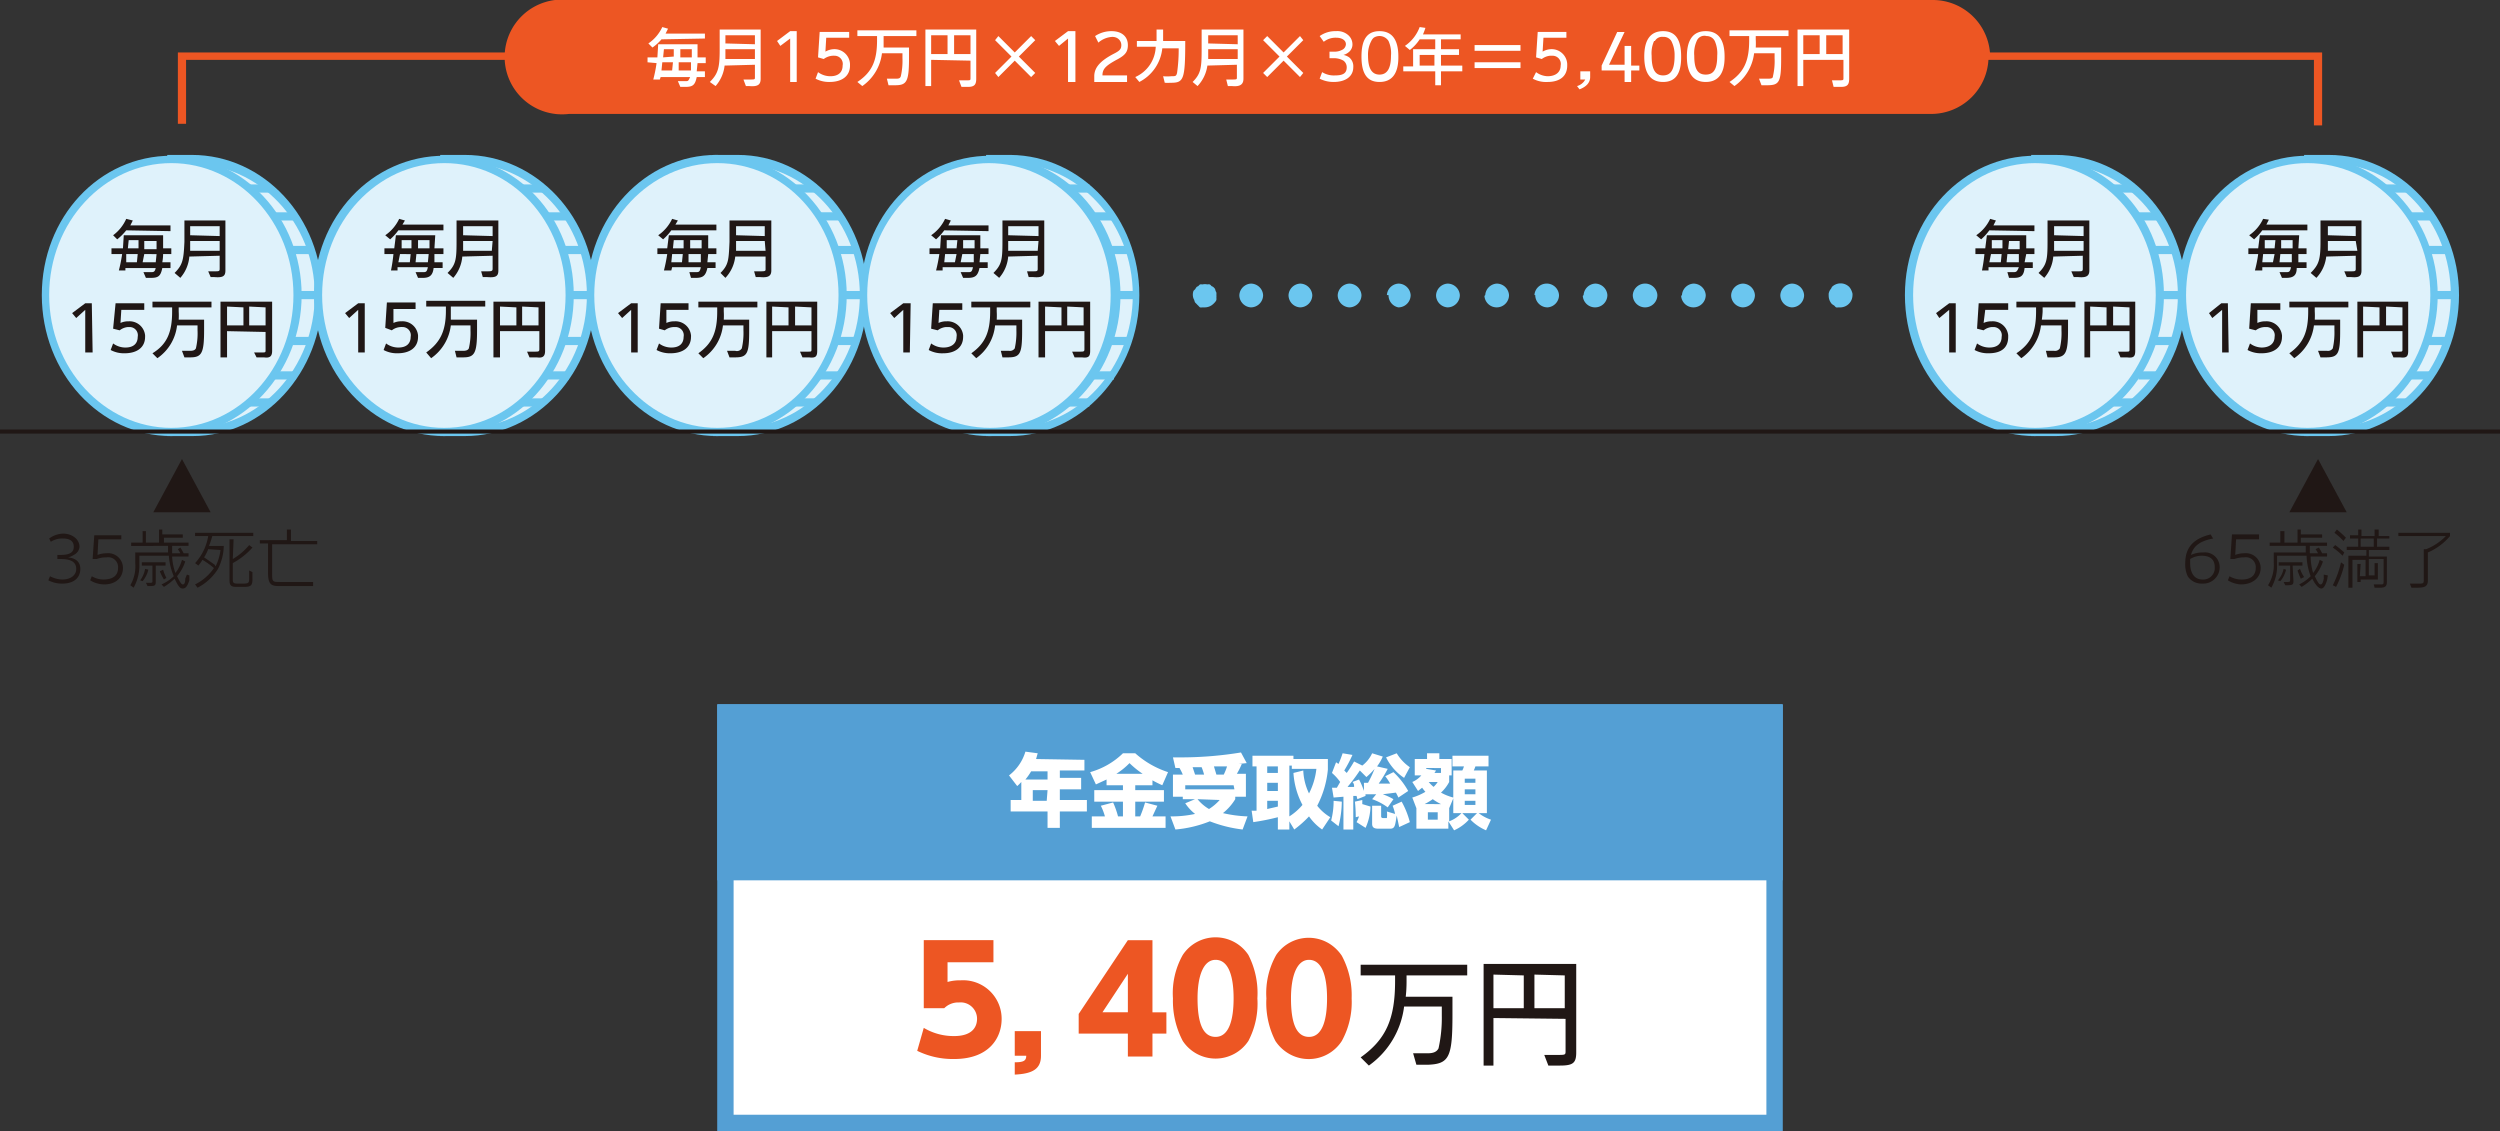 <svg xmlns="http://www.w3.org/2000/svg" width="305" height="138"><rect width="100%" height="100%" fill="#333333" stroke="none"/><path d="M286.3 62.5h-7l3.5-6.5zM270 65.7c-1.6.3-2.4.9-2.7 2a3.4 3.4 0 011.5-.3 1.8 1.8 0 012 1.8 2 2 0 01-2 2h-.2a2 2 0 01-1.7-.9 3.4 3.4 0 01-.3-1.6c0-1.9 1-3 3.1-3.5zm-2.8 3c0 1.2.5 2 1.5 2a1.4 1.4 0 001.5-1.3v-.2c0-.9-.5-1.4-1.6-1.4a2.7 2.7 0 00-1.4.4v.5zM272.7 67.7a3 3 0 011.1-.2 1.8 1.8 0 012 1.8c0 1.2-1 2-2.4 2a3.3 3.3 0 01-1.6-.5l.2-.5a2.8 2.8 0 001.5.4c1.1 0 1.7-.5 1.7-1.4a1.2 1.2 0 00-1.4-1.3 3.3 3.3 0 00-1.2.2h-.5l.2-3h3.3v.6h-2.8zM277.8 67.8v1a5.3 5.3 0 01-.7 2.9l-.4-.3a4.6 4.6 0 00.7-2.7v-1.3h3.9v-.8h-4.4v-.4h1.3v-1.4h.5v1.4h1.6v-1.6h.4v.6h2.6v.4h-2.6v.6h3.2v.4h-2.1v.9h1a3.2 3.2 0 00-.3-.5l.4-.2a6.4 6.4 0 01.4.7h.6v.4h-2a7.2 7.2 0 00.3 2 4.4 4.4 0 00.8-1.6l.4.2a5.5 5.5 0 01-1 1.8c.3.6.5 1 .7 1s.3-.2.4-.7v-.5l.5.1-.1.6c-.2.6-.4 1-.7 1s-.7-.4-1.1-1.2a7 7 0 01-1.3 1l-.3-.3a5.1 5.1 0 001.4-1 7.8 7.8 0 01-.5-2.5zm1.1 1.7a3.3 3.3 0 01-.7 1.4l-.3-.1a3 3 0 00.7-1.4zm.9 1.4c0 .4-.1.5-.7.5h-.3l-.2-.4h.5c.2 0 .3 0 .3-.3V69H278v-.4h2.9v.4h-1.2zm.9-.3a7.3 7.3 0 01-.4-1l.3-.2a4.6 4.6 0 00.5 1zM284.6 71.4a11.7 11.7 0 001-2.8l.4.3a11.4 11.4 0 01-1 2.7zm.3-4.9a14.5 14.5 0 011.1.9l-.2.4a8.9 8.9 0 00-1.2-1zm1-.5a7.5 7.5 0 00-1.1-1l.3-.4a12.8 12.8 0 011.1 1zm2 4.3h.7v-2H287v3.4h-.5v-3.9h2.2v-.7h-2.4v-.4h1.4v-1h-1v-.4h1v-.7h.4v.8h1.6v-.8h.5v.8h1.3v.3H290v1h1.5v.4h-2.5v.8h2.2V71c0 .5-.2.7-.8.7h-.7l-.1-.4h.8c.3 0 .4 0 .4-.3v-2.8H289v2h.7v-1.5h.4v2H288v.3h-.4v-2.2h.4zm.1-4.6v1h1.6v-1zM296 67a7 7 0 002.4-1.6h-5.8V65h6.3v.4a7.2 7.2 0 01-2.7 2v3.4c0 .7-.3.9-1.3.9h-.7l-.2-.5h1c.6 0 .7 0 .7-.4V67zM25.7 62.5h-7l3.5-6.5zM6 65.7a3 3 0 011.7-.6c1.1 0 2 .7 2 1.6a1.2 1.2 0 01-.7 1 2 2 0 01-.7.3c1 .1 1.5.6 1.5 1.4 0 1.1-.8 1.8-2.2 1.8a3.6 3.6 0 01-1.7-.4l.2-.5a3.3 3.3 0 001.5.4c1 0 1.7-.5 1.7-1.3s-.6-1.2-1.9-1.2H7v-.5h.4c1.1 0 1.6-.3 1.6-1s-.5-1-1.3-1a2.5 2.5 0 00-1.5.4zM11.9 67.7a3 3 0 011.1-.2 1.8 1.8 0 012 1.8c0 1.2-.9 2-2.3 2a3.4 3.4 0 01-1.7-.5l.2-.5a2.8 2.8 0 001.4.4c1.2 0 1.8-.5 1.8-1.4A1.2 1.2 0 0013 68a3.3 3.3 0 00-1.2.2h-.5l.2-2.9h3.3v.5H12zM17 67.8v1a5.5 5.5 0 01-.7 2.9l-.4-.3a4.6 4.6 0 00.6-2.7v-1.3h4v-.8H16v-.4h1.4v-1.4h.4v1.4h1.6v-1.6h.4v.6h2.5v.4H20v.6H23v.4h-2v.9h1a3.2 3.2 0 00-.3-.5l.3-.2a5 5 0 01.4.7h.6v.4h-2a6.9 6.9 0 00.4 2 4.4 4.4 0 00.8-1.6l.4.2a5.4 5.4 0 01-1 1.8c.3.6.5 1 .7 1s.3-.2.3-.7l.2-.5.3.1v.6c-.2.6-.4 1-.8 1s-.6-.4-1-1.2a7 7 0 01-1.3 1l-.3-.3a5.1 5.1 0 001.5-1 7.8 7.8 0 01-.6-2.5zm1.1 1.7a3.4 3.4 0 01-.7 1.4l-.3-.1a3.2 3.2 0 00.6-1.4zM19 71c0 .4-.1.5-.7.5H18l-.2-.4h.5c.2 0 .3 0 .3-.2v-1.9h-1.3v-.4h2.9v.4H19zm1-.3a6.4 6.4 0 01-.5-1l.4-.2a4.7 4.7 0 00.4 1zM27.3 66.6a6.5 6.5 0 01-.7 2.8 6.4 6.4 0 01-2.5 2.3l-.3-.4a6 6 0 002.3-2 9.8 9.8 0 00-1.4-1 5 5 0 01-.5.7l-.4-.3a6.4 6.4 0 001.6-3.3h-1.6V65h7.1v.4h-5a11 11 0 01-.4 1.2zm-1.9.4a5.3 5.3 0 01-.5 1l.3.2 1 .7.1.2a6.3 6.3 0 00.6-2zm3 1.2a7.6 7.6 0 002-1.7l.4.3a8.9 8.9 0 01-2.4 1.9v2c0 .4.1.5.6.5h.7c.6 0 .7-.1.7-.6v-1l.4.2v.9c0 .7-.2.9-1 .9h-1c-.6 0-.8-.2-.8-.8v-5h.5zM33.2 69.8c0 1.2 0 1.2 1 1.2h4v.5H34c-1 0-1.3-.3-1.3-1.7v-3.5h-1v-.4H35v-1.3h.5V66h3.2v.4h-5.5z" fill="#201715"/><path d="M147 37.5h-.3a1 1 0 01-.3 0 1.2 1.2 0 01-.2-.2 1.8 1.8 0 01-.2-.2l-.2-.2a1.1 1.1 0 01-.1-.3 1.5 1.5 0 01-.1-.2 1.4 1.4 0 010-.9 1 1 0 01.2-.2 2.1 2.1 0 01.2-.3 1.8 1.8 0 01.2-.1 1 1 0 01.2-.2 1 1 0 01.3 0 1.4 1.4 0 01.6 0 .7.7 0 01.3 0 .8.8 0 01.2.2 1 1 0 01.2.1 1.3 1.3 0 01.2.2.8.8 0 01.1.3 1.4 1.4 0 01.1.2 1.5 1.5 0 010 .3 1.3 1.3 0 010 .3 1.5 1.5 0 010 .3 1 1 0 01-.2.3 1.8 1.8 0 01-.2.2 1.5 1.5 0 01-1 .4zM217.2 36a1.5 1.5 0 011.4-1.4 1.5 1.5 0 011.5 1.4 1.5 1.5 0 01-1.5 1.5 1.5 1.5 0 01-1.4-1.5zm-6 0a1.5 1.5 0 011.4-1.4 1.5 1.5 0 011.5 1.4 1.5 1.5 0 01-1.5 1.5 1.5 1.5 0 01-1.4-1.4zm-6 0a1.5 1.5 0 011.4-1.4 1.5 1.5 0 011.5 1.4 1.5 1.5 0 01-1.5 1.5 1.5 1.5 0 01-1.5-1.4zm-6 0a1.5 1.5 0 011.4-1.4 1.5 1.5 0 011.6 1.4 1.5 1.5 0 01-1.5 1.5 1.5 1.5 0 01-1.5-1.5zm-6 0a1.5 1.5 0 011.4-1.4 1.5 1.5 0 011.5 1.4 1.5 1.5 0 01-1.5 1.5 1.5 1.5 0 01-1.5-1.4zm-6 0a1.5 1.5 0 011.4-1.4 1.5 1.5 0 011.6 1.4 1.5 1.5 0 01-1.4 1.5 1.5 1.5 0 01-1.5-1.5zm-6 0a1.5 1.5 0 011.4-1.4 1.5 1.5 0 011.5 1.4 1.5 1.5 0 01-1.5 1.5 1.5 1.5 0 01-1.5-1.4zm-6 0a1.5 1.5 0 011.4-1.4 1.5 1.5 0 011.5 1.4 1.5 1.5 0 01-1.5 1.5 1.5 1.5 0 01-1.4-1.4zm-6 0a1.5 1.5 0 011.4-1.4 1.5 1.5 0 011.5 1.4 1.5 1.5 0 01-1.5 1.5 1.5 1.5 0 01-1.2-1.5zm-6 0a1.5 1.5 0 011.4-1.4 1.5 1.5 0 011.5 1.4 1.5 1.5 0 01-1.5 1.5 1.5 1.5 0 01-1.4-1.5zm-6 0a1.5 1.5 0 011.4-1.4 1.5 1.5 0 011.5 1.4 1.5 1.5 0 01-1.5 1.5 1.5 1.5 0 01-1.4-1.5zm-6 0a1.5 1.5 0 011.4-1.4 1.5 1.5 0 011.5 1.4 1.5 1.5 0 01-1.5 1.5 1.5 1.5 0 01-1.4-1.5zM224.6 37.5h-.3a1 1 0 01-.3 0 1.2 1.2 0 01-.2-.2l-.3-.2a1.5 1.5 0 01-.4-1 2.6 2.6 0 010-.3 2.3 2.3 0 01.1-.3 2 2 0 01.2-.3l.1-.2a1.5 1.5 0 012.1 0 1.6 1.6 0 01.3.5 2.3 2.3 0 01.1.3 1.4 1.4 0 010 .3 1.5 1.5 0 01-1.4 1.4z" fill="#6bc6ef"/><path d="M20.9 19.4h2.5C32 19.4 38.9 27 38.9 36S32 52.7 23.5 52.7h-2.6z" fill="#dff2fb"/><path d="M23.4 53.2h-3V18.9h3c8.8 0 15.9 7.7 15.9 17.1s-7.1 17.2-15.8 17.2zm-2-1h2c8.3 0 15-7.3 15-16.2S31.6 20 23.3 20h-2z" fill="#6bc6ef"/><ellipse cx="20.9" cy="36" rx="15.3" ry="16.6" fill="#dff2fb"/><path d="M20.9 53.2c-8.7 0-15.8-7.7-15.8-17.2s7-17 15.8-17 15.9 7.6 15.9 17-7.2 17.2-15.9 17.2zm0-33.3C12.7 19.9 6 27.1 6 36s6.7 16.2 14.9 16.2S35.8 45 35.8 36 29 19.9 20.9 19.9z" fill="#6bc6ef"/><path fill="#6bc6ef" d="M36.3 35.5h2.6v1h-2.6zM35.4 41.1H38v1h-2.6zM35.4 30H38v1h-2.6zM33.5 25.9h2.6v1h-2.6zM30.4 22.5H33v1h-2.6zM33.5 45.3h2.6v1h-2.6zM30.4 48.6H33v1h-2.6z"/><path d="M13.6 31v-.7H15l.1-1.6h4.8v1.6h1v.7h-1a5.8 5.8 0 01-.1 1h1v.7h-1c-.2 1-.5 1.2-1.4 1.2h-.6l-.3-.7h1c.3 0 .4-.1.5-.5h-3.7v.3h-.8a18.7 18.7 0 00.4-2zm1.8-2.9a6.6 6.6 0 01-1.1 1.1l-.5-.5a5 5 0 001.6-2l.8.2-.3.6h4.9v.7zm0 2.9v1h1.3l.1-1zm1.5-.7v-1h-1.2l-.1 1zm.7.7l-.2 1H19l.1-1zm0-1.6v1h1.5v-1zM23.1 31.3a4.5 4.5 0 01-1.1 2.6l-.7-.6c1-1 1.1-1.6 1.2-3.8v-2.6h5V33c0 .7-.3.9-1.4.8h-.4l-.3-.7h.8c.5 0 .6 0 .6-.3v-1.6zm3.7-1.9h-3.6v1.2h3.6zm0-.6v-1.2h-3.6v1.1zM11.3 43h-.9v-5.2l-1.1 1-.5-.6 1.6-1.2h.8zM14.7 39.4a2.3 2.3 0 011-.2 1.9 1.9 0 012 1.7 1.4 1.4 0 010 .2c0 1.3-1 2-2.5 2a3.4 3.4 0 01-1.7-.4l.3-.8a2.5 2.5 0 001.5.5c1 0 1.5-.5 1.5-1.3a1 1 0 00-1-1.2h-.2a1.9 1.9 0 00-1 .4l-.8-.2.3-3.1h3.5v.8h-2.8zM24.9 39v1.3c0 2.8-.3 3.3-1.7 3.3h-.7l-.3-.8h1c.4 0 .6-.1.7-.3a8 8 0 00.2-2.2v-.6h-2.5a5.6 5.6 0 01-2.4 4l-.6-.6C20.4 42 21 40.5 21 38v-.5h-2.4v-.7h7.2v.7h-4v.5a8.4 8.4 0 010 1zM27.7 40.4v3.2h-.8v-6.8h6.3v6c0 .7-.3.9-1 .8h-.9L31 43H31.9c.5 0 .5 0 .5-.3v-2.2zm0-3v2.3h2v-2.2zm2.7 0v2.3h2v-2.2z" fill="#201715"/><path d="M54.2 19.4h2.5c8.5 0 15.4 7.5 15.4 16.6s-6.9 16.7-15.4 16.7h-2.5z" fill="#dff2fb"/><path d="M56.7 53.2h-3V18.9h3c8.8 0 15.9 7.7 15.9 17.1s-7.1 17.2-15.9 17.2zm-2-1h2C65 52.2 71.6 45 71.6 36s-6.7-16.1-14.9-16.1h-2z" fill="#6bc6ef"/><ellipse cx="54.2" cy="36" rx="15.3" ry="16.6" fill="#dff2fb"/><path d="M54.2 53.2c-8.8 0-15.9-7.7-15.9-17.2s7.1-17 15.9-17S70 26.5 70 36s-7.1 17.2-15.8 17.2zm0-33.3c-8.2 0-14.9 7.2-14.9 16.1S46 52.2 54.2 52.2 69 45 69 36s-6.6-16.1-14.8-16.1z" fill="#6bc6ef"/><path fill="#6bc6ef" d="M69.5 35.5h2.6v1h-2.6zM68.7 41.1h2.6v1h-2.6zM68.7 30h2.6v1h-2.6zM66.8 25.9h2.6v1h-2.6zM63.7 22.5h2.6v1h-2.6zM66.8 45.3h2.6v1h-2.6zM63.7 48.6h2.6v1h-2.6z"/><path d="M46.9 31v-.7h1.2l.2-1.6h4.8l-.1 1.6h1.1v.7H53v1h1v.7h-1.1c-.1.9-.5 1.2-1.3 1.2H51l-.3-.7h1c.3 0 .4-.1.5-.6h-3.7v.4h-.8a19.8 19.8 0 00.3-2zm1.7-2.9a6.6 6.6 0 01-1 1.1l-.6-.5a5 5 0 001.7-2l.7.2-.3.5h5v.7zm.2 2.9l-.2 1H50l.1-1zm1.4-.7v-1H49v1zm.6.7l-.1 1h1.5l.1-1zm.2-1.7v1h1.4v-1zM56.4 31.3a4.5 4.5 0 01-1.1 2.6l-.7-.6c1-1 1.1-1.6 1.1-3.8v-2.6h5.1V33c0 .7-.3.9-1.4.8h-.5l-.2-.7h.7c.5 0 .7 0 .7-.3v-1.6zm3.7-1.9h-3.6v1.2H60zm0-.6v-1.2h-3.6v1.1zM44.5 43h-.8v-5.2l-1.1 1-.5-.6 1.6-1.2h.8zM48 39.4a2.2 2.2 0 011-.2 1.9 1.9 0 012 1.7 1.4 1.4 0 010 .2c0 1.3-1 2-2.5 2a3.4 3.4 0 01-1.7-.4l.3-.8a2.5 2.5 0 001.5.5c1 0 1.5-.5 1.5-1.3a1 1 0 00-1-1.2.9.9 0 00-.2 0 1.9 1.9 0 00-1.1.4L47 40l.2-3.1h3.5v.8h-2.7zM58.2 39v1.3c0 2.8-.3 3.3-1.7 3.3h-.8l-.2-.8h1c.4 0 .6-.1.7-.3a8.4 8.4 0 00.2-2.2v-.6H55a5.7 5.7 0 01-2.4 4L52 43c1.7-1.2 2.4-2.6 2.4-5.1v-.5h-2.4v-.7h7.2v.7H55V39zM61 40.4v3.2h-.8v-6.8h6.3v6c0 .7-.3.9-1 .8h-.9l-.3-.7H65.2c.5 0 .6 0 .6-.3v-2.2zm0-3v2.3h2v-2.2zm2.7 0v2.3h2v-2.2z" fill="#201715"/><path d="M87.5 19.4H90c8.5 0 15.3 7.5 15.3 16.6S98.5 52.7 90 52.7h-2.5z" fill="#dff2fb"/><path d="M90 53.2h-3V18.9h3c8.7 0 15.8 7.7 15.8 17.1s-7 17.2-15.8 17.2zm-2-1h2c8.2 0 14.9-7.3 14.9-16.2S98.2 20 90 20h-2z" fill="#6bc6ef"/><ellipse cx="87.5" cy="36" rx="15.3" ry="16.6" fill="#dff2fb"/><path d="M87.5 53.2c-8.8 0-15.9-7.7-15.9-17.2s7.1-17.1 15.8-17.1 15.9 7.7 15.9 17.1-7.1 17.2-15.8 17.2zm0-33.3c-8.2 0-15 7.2-15 16.1s6.7 16.2 15 16.2S102.3 45 102.3 36s-6.6-16.1-14.8-16.1z" fill="#6bc6ef"/><path fill="#6bc6ef" d="M102.8 35.5h2.6v1h-2.6zM102 41.1h2.6v1H102zM102 30h2.6v1H102zM100 25.9h2.6v1H100zM97 22.5h2.6v1H97zM100 45.3h2.6v1H100zM97 48.6h2.6v1H97z"/><path d="M80.2 31v-.7h1.2l.2-1.6h4.8v1.6h1v.7h-1l-.1 1h1v.7h-1c-.2.9-.5 1.2-1.4 1.2h-.6l-.2-.7h.9c.3 0 .4-.1.5-.6H82l-.1.4H81a19.7 19.7 0 00.4-2zm1.7-2.9a6.6 6.6 0 01-1 1.1l-.6-.5a5 5 0 001.7-2l.7.2-.3.5h5v.7zM82 31l-.1 1h1.3l.1-1zm1.4-.7v-1h-1.2l-.1 1zm.6.7v1h1.5v-1zm.2-1.7v1h1.4v-1zM89.7 31.3a4.5 4.5 0 01-1.2 2.6l-.6-.6c1-1 1-1.6 1.1-3.8v-2.6h5.1V33c0 .7-.4.9-1.4.8h-.5l-.2-.7h.7c.5 0 .7 0 .7-.2v-1.6zm3.6-1.9h-3.5v1.2h3.6zm0-.6v-1.2h-3.5v1.1zM77.8 43H77v-5.2l-1.1 1-.5-.6L77 37h.8zM81.3 39.4a2.3 2.3 0 011-.2 1.9 1.9 0 012 1.7.7.7 0 010 .2c0 1.3-1 2-2.5 2a3.4 3.4 0 01-1.7-.4l.3-.8a2.5 2.5 0 001.5.5c1 0 1.5-.5 1.5-1.3a1 1 0 00-1-1.2h-.2a1.9 1.9 0 00-1.1.4l-.7-.2.2-3.1H84v.8h-2.7zM91.4 39v1.3c0 2.8-.2 3.3-1.7 3.3H89l-.3-.8h1a.7.7 0 00.8-.3 8.4 8.4 0 00.2-2.2v-.6h-2.5a5.6 5.6 0 01-2.4 4l-.6-.6c1.7-1.2 2.3-2.6 2.3-5.1v-.5h-2.3v-.7h7.2v.7h-4.1v.5a8.4 8.4 0 010 1zM94.2 40.4v3.2h-.7v-6.8h6.2v6c0 .7-.2.9-1 .8h-.8l-.3-.7H98.5c.5 0 .5 0 .5-.3v-2.2zm0-3v2.3h2v-2.2zm2.8 0v2.3h2v-2.2z" fill="#201715"/><path d="M120.7 19.4h2.6c8.5 0 15.3 7.5 15.3 16.6s-6.8 16.7-15.3 16.7h-2.6z" fill="#dff2fb"/><path d="M123.3 53.2h-3V18.9h3C132 19 139 26.6 139 36s-7.1 17.2-15.8 17.2zm-2-1h2c8.2 0 14.9-7.3 14.9-16.2s-6.7-16.1-15-16.1h-2z" fill="#6bc6ef"/><ellipse cx="120.7" cy="36" rx="15.3" ry="16.6" fill="#dff2fb"/><path d="M120.7 53.2C112 53.2 105 45.5 105 36s7-17 15.8-17 15.9 7.6 15.9 17-7.1 17.2-15.9 17.2zm0-33.3c-8.2 0-14.9 7.2-14.9 16.1s6.7 16.2 15 16.2S135.5 45 135.5 36s-6.7-16.1-14.9-16.1z" fill="#6bc6ef"/><path fill="#6bc6ef" d="M136.1 35.5h2.6v1h-2.6zM135.3 41.1h2.6v1h-2.6zM135.3 30h2.6v1h-2.6zM133.3 25.9h2.6v1h-2.6zM130.3 22.5h2.6v1h-2.6zM133.3 45.3h2.6v1h-2.6zM130.3 48.6h2.6v1h-2.6z"/><path d="M113.4 31v-.7h1.3l.1-1.6h4.8v1.6h1v.7h-1l-.1 1h1v.7h-1c-.2.9-.5 1.2-1.4 1.2h-.6l-.3-.7h1c.3 0 .4-.1.5-.6H115v.4h-.8a19.7 19.7 0 00.4-2zm1.8-2.9a6.6 6.6 0 01-1 1.1l-.6-.5a5 5 0 001.7-2l.7.2-.3.6h4.9v.7zm.1 2.9l-.1 1h1.3l.2-1zm1.4-.7l.1-1h-1.3v1zm.7.7l-.2 1h1.6v-1zm.1-1.7v1h1.4v-1zM123 31.3a4.5 4.5 0 01-1.1 2.6l-.7-.6c1-1 1.1-1.6 1.1-3.8v-2.6h5.1V33c0 .7-.3.9-1.4.8h-.5l-.2-.7h.7c.5 0 .6 0 .6-.3v-1.6zm3.7-1.9H123v1.2h3.6zm0-.6v-1.2H123v1.1zM111 43h-.8v-5.2l-1.1 1-.5-.6 1.6-1.2h.9zM114.5 39.4a2.3 2.3 0 011-.2 1.9 1.9 0 012 1.7 1.4 1.4 0 010 .2c0 1.3-1 2-2.4 2a3.4 3.4 0 01-1.8-.4l.3-.8a2.5 2.5 0 001.5.5c1 0 1.6-.5 1.6-1.3a1 1 0 00-1-1.2h-.3a1.9 1.9 0 00-1 .4l-.8-.2.2-3.1h3.6v.8h-2.8zM124.7 39v1.3c0 2.8-.2 3.3-1.7 3.3h-.7l-.2-.8h1a.7.7 0 00.7-.3 8.9 8.9 0 00.2-2.2v-.6h-2.6a5.6 5.6 0 01-2.3 4l-.6-.6c1.7-1.2 2.3-2.6 2.3-5.1v-.5h-2.3v-.7h7.2v.7h-4.1v.5a8.4 8.4 0 010 1zM127.5 40.4v3.2h-.8v-6.8h6.3v6c0 .7-.2.9-1 .8h-.9l-.3-.7H131.7c.5 0 .6 0 .6-.3v-2.2zm0-3v2.3h2v-2.2zm2.7 0v2.3h2v-2.2z" fill="#201715"/><path d="M248.3 19.4h2.5c8.5 0 15.4 7.5 15.4 16.6s-6.9 16.7-15.4 16.7h-2.5z" fill="#dff2fb"/><path d="M250.8 53.2h-3V18.9h3c8.8 0 15.9 7.7 15.9 17.1s-7.1 17.2-15.9 17.2zm-2-1h2c8.2 0 14.9-7.3 14.9-16.2S259 20 250.8 20h-2z" fill="#6bc6ef"/><ellipse cx="248.3" cy="36" rx="15.3" ry="16.6" fill="#dff2fb"/><path d="M248.3 53.2c-8.8 0-15.9-7.7-15.9-17.2s7.1-17 15.9-17S264 26.5 264 36s-7.1 17.2-15.8 17.2zm0-33.3c-8.2 0-14.9 7.2-14.9 16.1s6.7 16.2 14.9 16.2S263 45 263 36s-6.6-16.1-14.8-16.1z" fill="#6bc6ef"/><path fill="#6bc6ef" d="M263.6 35.5h2.6v1h-2.6zM262.8 41.1h2.6v1h-2.6zM262.8 30h2.6v1h-2.6zM260.9 25.9h2.6v1h-2.6zM257.8 22.5h2.6v1h-2.6zM260.9 45.3h2.6v1h-2.6zM257.8 48.6h2.6v1h-2.6z"/><path d="M241 31v-.7h1.2l.2-1.6h4.8v1.6h1v.7h-1l-.2 1h1v.7h-1c-.1.9-.4 1.2-1.3 1.2h-.6l-.2-.7h.8c.3 0 .4-.1.6-.6h-3.7v.4h-.8a19 19 0 00.3-2zm1.7-2.9a6.6 6.6 0 01-1 1.1l-.6-.5a4.9 4.9 0 001.7-2l.7.2-.3.6h5v.7zm.2 2.9l-.2 1h1.4l.1-1zm1.4-.7v-1H243v1zm.6.7l-.1 1h1.5v-1zm.2-1.6l-.1 1h1.4v-1zM250.5 31.3a4.5 4.5 0 01-1.1 2.6l-.7-.6c1-1 1.1-1.6 1.1-3.8v-2.6h5.1V33c0 .7-.4.9-1.4.8h-.5l-.3-.7h.8c.5 0 .6 0 .6-.3v-1.6zm3.7-1.9h-3.6v1.2h3.6zm0-.6v-1.2h-3.6v1.1zM238.6 43h-.8v-5.2l-1.2 1-.4-.6 1.6-1.2h.8zM242 39.4a2.3 2.3 0 011-.2 1.9 1.9 0 012 1.7v.2c0 1.3-.8 2-2.4 2a3.4 3.4 0 01-1.7-.4l.3-.8a2.5 2.5 0 001.5.5c1 0 1.5-.5 1.5-1.3a1 1 0 00-1-1.2h-.2a1.9 1.9 0 00-1 .4l-.8-.2.2-3.1h3.6v.8h-2.8zM252.3 39v1.3c0 2.8-.3 3.3-1.7 3.3h-.8l-.2-.8h1a.7.7 0 00.7-.3 8 8 0 00.2-2.2v-.6H249a5.7 5.7 0 01-2.4 4l-.6-.6c1.8-1.2 2.4-2.6 2.4-5.1v-.5H246v-.7h7.2v.7h-4v.5a8.4 8.4 0 01-.1 1zM255 40.4v3.2h-.7v-6.8h6.2v6c0 .7-.2.9-1 .8h-.8l-.3-.7H259.3c.5 0 .5 0 .5-.3v-2.2zm0-3v2.3h2v-2.2zm2.8 0v2.3h2v-2.2z" fill="#201715"/><path d="M281.5 19.4h2.6c8.5 0 15.4 7.5 15.4 16.6s-6.9 16.7-15.4 16.7h-2.6z" fill="#dff2fb"/><path d="M284.1 53.2h-3V18.9h3c8.7 0 15.9 7.7 15.9 17.1s-7.2 17.2-15.9 17.2zm-2-1h2c8.2 0 14.9-7.2 14.9-16.2s-6.7-16.1-14.9-16.1H282z" fill="#6bc6ef"/><ellipse cx="281.5" cy="36" rx="15.3" ry="16.6" fill="#dff2fb"/><path d="M281.5 53.2c-8.7 0-15.8-7.7-15.8-17.2s7.1-17 15.8-17 15.9 7.6 15.9 17-7.1 17.2-15.9 17.2zm0-33.3c-8.2 0-14.8 7.2-14.8 16.1s6.6 16.2 14.8 16.2 15-7.2 15-16.2-6.8-16.1-15-16.1z" fill="#6bc6ef"/><path fill="#6bc6ef" d="M296.9 35.5h2.6v1h-2.6zM296.1 41.1h2.6v1h-2.6zM296.1 30h2.6v1h-2.6zM294.1 25.9h2.6v1h-2.6zM291.1 22.5h2.6v1h-2.6zM294.1 45.3h2.6v1h-2.6zM291.1 48.6h2.6v1h-2.6z"/><path d="M274.3 31v-.7h1.2l.2-1.6h4.8l-.1 1.6h1v.7h-1v1h1v.7h-1.2c0 .9-.4 1.2-1.3 1.2h-.5l-.3-.7h.9c.3 0 .4-.1.5-.6H276v.4h-.9a16.5 16.5 0 00.4-2zm1.7-2.9a7 7 0 01-1 1.1l-.6-.5a4.9 4.9 0 001.7-2l.7.1-.3.6h5v.7zm.1 2.9l-.1 1h1.3l.2-1zm1.4-.7l.1-1h-1.3v1zm.7.7l-.1 1h1.5v-1zm.1-1.7v1h1.4v-1zM283.8 31.3a4.5 4.5 0 01-1.2 2.6l-.7-.6c1-1 1.2-1.6 1.2-3.8v-2.6h5V33c0 .7-.3.9-1.3.8h-.5l-.3-.7h.8c.5 0 .6 0 .6-.3v-1.6zm3.6-1.9H284v1.2h3.6zm0-.6v-1.2H284v1.1zM271.9 43h-.8v-5.2l-1.2 1-.4-.6L271 37h.8zM275.4 39.4a2.3 2.3 0 011-.2 1.9 1.9 0 012 1.7.7.7 0 010 .2c0 1.3-1 2-2.5 2a3.4 3.4 0 01-1.7-.4l.3-.8a2.5 2.5 0 001.4.5c1 0 1.6-.5 1.6-1.3a1 1 0 00-1-1.2h-.2a1.9 1.9 0 00-1.1.4l-.8-.2.2-3.1h3.6v.8h-2.8zM285.5 39v1.3c0 2.8-.2 3.3-1.7 3.3h-.7l-.3-.8h1.1a.7.7 0 00.7-.3 8.9 8.9 0 00.2-2.2v-.6h-2.5a5.7 5.7 0 01-2.4 4l-.6-.6c1.7-1.2 2.3-2.6 2.3-5.1v-.5h-2.3v-.7h7.2v.7h-4.1v.5a8.4 8.4 0 010 1zM288.3 40.4v3.2h-.7v-6.8h6.2v6c0 .7-.2.9-1 .8h-.8l-.3-.7H292.6c.5 0 .5 0 .5-.3v-2.2zm0-3v2.3h2v-2.2zm2.8 0v2.3h2v-2.2z" fill="#201715"/><path fill="#ed5623" d="M283.3 15.3h-1V7.3H22.7v7.8h-1V6.4h261.6v8.8z"/><path d="M242.6 7a7 7 0 01-7 6.9H69.4a7 7 0 110-13.9h166.4a7 7 0 017 7z" fill="#ed5623"/><path d="M79 7.6V7h1.2l.1-1.6h4.8v1.6h1v.7h-1l-.1 1h1v.7h-1c-.2 1-.5 1.2-1.4 1.2H83l-.3-.7h1c.3 0 .3-.1.5-.5h-3.6l-.1.3h-.8a16.7 16.7 0 00.4-2zm1.7-2.8a5.8 5.8 0 01-1.1 1l-.5-.5a4.9 4.9 0 001.7-2l.7.2-.3.6H86v.6zm.1 2.8l-.1 1H82l.1-1zm1.4-.7V6H81l-.1 1zm.6.7v1h1.5v-1zM83 6v1h1.4V6zM88.4 8a4.5 4.5 0 01-1.1 2.5l-.7-.5c1-1 1.2-1.7 1.2-3.9V3.6h5v6c0 .7-.3 1-1.4.9H91l-.3-.8h.8c.5 0 .6 0 .6-.2V7.9zm3.7-2h-3.6v1.2h3.6zm0-.6V4.3h-3.6v1zM97.2 10h-.8V4.7l-1.2.9-.4-.6 1.6-1.2h.8zM100.7 6.3a2.2 2.2 0 011-.3 1.9 1.9 0 012 1.8V8c0 1.3-1 2-2.5 2a3.5 3.5 0 01-1.7-.4l.3-.8a2.5 2.5 0 001.5.5c1 0 1.5-.5 1.5-1.3a1 1 0 00-1-1.2.9.9 0 00-.2 0 2 2 0 00-1.1.4l-.7-.2.2-3.1h3.6v.7h-2.8zM110.9 5.8v1.3c0 2.9-.3 3.3-1.7 3.3h-.8l-.2-.8h1c.4 0 .6 0 .7-.3a8.5 8.5 0 00.2-2.2v-.6h-2.5a5.7 5.7 0 01-2.4 4l-.6-.5c1.8-1.2 2.4-2.6 2.4-5.1v-.5h-2.4v-.7h7.2v.7h-4v1.4zM113.6 7.3v3.2h-.7V3.6h6.2v6c0 .7-.2 1-1 1h-.8l-.3-.8H117.9c.5 0 .5 0 .5-.3V7.4zm0-3v2.3h2V4.3zm2.8 0v2.3h2V4.3zM125.8 9.4l-2-2-2 2-.4-.5 2-2-2-2 .4-.5 2 2 2-2 .5.5-2 2 2 2zM131.2 10h-.9V4.7l-1.1.9-.5-.6 1.6-1.2h.9zM133.6 4.4a3.6 3.6 0 012-.6c1.3 0 2 .7 2 1.7 0 .8-.3 1.2-1.2 1.7-1.5.8-1.9 1.2-1.9 2h3v.8h-4v-.7c0-1.1.8-1.9 2.3-2.7.8-.4 1-.6 1-1.1s-.4-1-1.1-1a2.8 2.8 0 00-1.7.7zM144.6 5c0 4.8-.2 5.1-1.8 5.1a6.6 6.6 0 01-.7 0l-.2-.8a5.5 5.5 0 001 0c.5 0 .6 0 .7-.4a20 20 0 00.2-3h-2A5.2 5.2 0 01139 10l-.5-.6a4.2 4.2 0 002.5-3.7h-2.3v-.7h2.4V3.6h.8V5zM147.3 8a4.5 4.5 0 01-1.2 2.5l-.6-.5c1-1 1.1-1.7 1.1-3.9V3.6h5.1v6c0 .7-.4 1-1.4.9h-.5l-.2-.8h.7c.5 0 .6 0 .6-.2V7.9zm3.7-2h-3.6v1.2h3.6zm0-.6V4.3h-3.6v1zM158.6 9.4l-2-2-2 2-.5-.5 2-2-2-2 .5-.5 2 2 2-2 .4.5-2 2 2 2zM161 4.4a3.3 3.3 0 012-.6 2 2 0 011.5.5 1.5 1.5 0 01.5 1.1 1.2 1.2 0 01-.5 1 1.6 1.6 0 01-.6.3 1.8 1.8 0 01.7.3 1.4 1.4 0 01.5 1.2c0 1.1-.9 1.8-2.4 1.8a3.7 3.7 0 01-1.7-.4l.3-.8a2.7 2.7 0 001.6.4c1 0 1.4-.3 1.4-1a1 1 0 00-.4-.8 2.3 2.3 0 00-1.2-.3h-.5v-.8h.5a1.9 1.9 0 001-.2.8.8 0 00.5-.7c0-.5-.5-.8-1.2-.8a2.3 2.3 0 00-1.5.5zM170.6 7c0 2-.8 3-2.3 3s-2.2-1-2.2-3.1.7-3.1 2.2-3.1 2.3 1 2.3 3.1zM167.3 5a3.5 3.5 0 00-.4 1.8c0 1.6.5 2.3 1.4 2.3s1.4-.7 1.4-2.3a3.6 3.6 0 00-.3-1.8 1.3 1.3 0 00-1.8-.4 1.2 1.2 0 00-.3.4zM173.2 4.8a5.3 5.3 0 01-1.2 1.3l-.6-.5a4.8 4.8 0 001.8-2.3l.7.1a6.2 6.2 0 01-.3.8h4.6v.6h-2.4V6h2.2v.7h-2.2V8h2.6v.7h-2.6v1.7h-.7V8.7h-3.9v-.6h1.2V6h2.7V4.8zm0 1.9V8h1.8V6.7zM185.5 6.2h-5.6v-.7h5.6zm0 2.1h-5.6v-.7h5.6zM188.2 6.3a2.2 2.2 0 011-.3 1.9 1.9 0 012 1.8V8c0 1.3-.9 2-2.4 2a3.4 3.4 0 01-1.8-.4l.4-.8a2.5 2.5 0 001.4.5c1 0 1.6-.5 1.6-1.3a1 1 0 00-1-1.2h-.3a2 2 0 00-1 .4l-.7-.2.2-3.1h3.5v.7h-2.8zM194 9.4c0 .7-.5 1.2-1.3 1.5l-.3-.4a1.6 1.6 0 001-.8h-.6v-1h1.2zM200 8.6h-1V10h-.8V8.6h-2.8V8l1.9-4.1h.9l-1.9 4h1.9V5.6h.8V8h1zM205.1 7c0 2-.7 3-2.2 3s-2.3-1-2.3-3.1.8-3.1 2.3-3.1 2.2 1 2.2 3.1zM201.8 5a3.6 3.6 0 00-.3 1.8c0 1.6.4 2.4 1.4 2.4s1.4-.8 1.4-2.4a3.7 3.7 0 00-.4-1.8 1.1 1.1 0 00-1-.5 1 1 0 00-1 .5zM210.4 7c0 2-.8 3-2.3 3s-2.3-1-2.3-3.1.8-3.1 2.3-3.1 2.3 1 2.3 3.1zM207 5a3.6 3.6 0 00-.3 1.8c0 1.6.4 2.3 1.4 2.3s1.4-.7 1.4-2.3a3.7 3.7 0 00-.3-1.8 1.1 1.1 0 00-1-.6 1 1 0 00-1.2.6zM217.3 5.8v1.3c0 2.9-.2 3.3-1.7 3.3h-.7l-.3-.8h1c.4 0 .7 0 .7-.3a8 8 0 00.2-2.2v-.6H214a5.7 5.7 0 01-2.4 4l-.6-.5c1.8-1.2 2.4-2.6 2.4-5.1v-.5H211v-.7h7.2v.7h-4v.4a8.3 8.3 0 010 1zM220 7.3v3.2h-.7V3.6h6.3v6c0 .7-.2 1-1 1h-.9l-.2-.8h.8c.5 0 .6 0 .6-.2V7.3zm0-3v2.3h2V4.3zm2.8 0v2.3h2V4.3z" fill="#fff"/><path fill="#201715" d="M0 52.4h305v.5H0z"/><path fill="#fff" d="M88.5 86.9h128V137h-128z"/><path d="M217.5 138h-130V86h130zm-128-2h126V88h-126z" fill="#549fd4"/><path fill="#549fd4" d="M88.5 86.9h128v19.5h-128z"/><path d="M217.5 107.4h-130V85.9h130zm-128-2h126V87.9h-126z" fill="#549fd4"/><path d="M132.3 92.7V94h-3v.9h2.6v1.4h-2.6v1.3h3.3v1.4h-3.3v2h-1.5v-2h-4.5v-1.4h1.3v-2.2a4.9 4.9 0 01-.5.5l-1-1.3a5.7 5.7 0 002-2.9l1.5.2-.2.7zm-6.5 1.4a7.7 7.7 0 01-.7 1h2.7v-1zm2 2.3H126v1.3h1.7zM135 95.1l-1.3.6-.7-1.5a9.3 9.3 0 004-2.3h1.5a11.2 11.2 0 004 2.3l-.7 1.6a14 14 0 01-1.2-.6v.6h-2.1v.6h3.5v1.4h-3.5v1.8h.6a15.5 15.5 0 00.6-1.7l1.5.4-.6 1.3h1.6v1.4h-9v-1.4h1.6a6.9 6.9 0 00-.5-1.3l1.5-.4a11 11 0 01.6 1.7h.6v-1.8h-3.5v-1.4h3.5v-.6h-2zm4.4-.7a11 11 0 01-1.6-1.3 8.7 8.7 0 01-1.6 1.3zM144.3 94.5a6 6 0 00-.4-.8h-.5l-.3-1.3h1.3a45 45 0 007-.6l.7 1.3-1 .1h.4a10 10 0 01-.6 1.2h1.1v2.8h-1.3v.3a6.6 6.6 0 01-1.5 1.7 15.6 15.6 0 003 .4l-.6 1.6a16.1 16.1 0 01-4-1 14.6 14.6 0 01-4.2 1l-.6-1.6a13.6 13.6 0 003-.3 5.5 5.5 0 01-1.2-1.3l1.2-.5h-1.5v-.3h-1.2v-2.7zm6.2 1.3h-5.9v.5h6zm-3.6-1.3a7.7 7.7 0 00-.3-.9h-1.1l.3.9zm-.8 3a5.1 5.1 0 001.4 1.2 6 6 0 001.3-1.1zm3.2-3a7.1 7.1 0 00.4-1h-1.6l.3 1zM161.3 101.2a6.4 6.4 0 01-1.6-1.6 13.4 13.4 0 01-1.8 1.6l-.6-1v1h-1.4v-1.5a28.6 28.6 0 01-3 .6l-.2-1.4a4.9 4.9 0 00.6 0v-5.4h-.5v-1.3h5v.4h4.2v1.3a12 12 0 01-1.3 4.4 5.7 5.7 0 001.6 1.4zm-6.7-7.7v.8h1.3v-.8zm0 2v1h1.3v-1zm1.3 2.2h-1.3v1l1.3-.3zM159 94a7 7 0 00.7 2.8 8.6 8.6 0 00.9-3h-3v-.4h-.3v6.2a6.9 6.9 0 001.6-1.4 9.6 9.6 0 01-1.1-3.9zM163.7 97.8a12.5 12.5 0 01-.4 3l-.9-.7a9.3 9.3 0 00.3-2.4zm-1.2-1.7h.6l.4-.7a6.1 6.1 0 00-1-1.1l.5-1.3.3.2a13.8 13.8 0 00.5-1.3l1.2.2a16.6 16.6 0 01-1 1.9l.3.3a14.8 14.8 0 00.9-1.4l1 .5a4 4 0 001.2-1.5l1.3.4a5.7 5.7 0 01-.7 1.2l1.3.3a14.3 14.3 0 01-1.1 1.8h1.4a7.1 7.1 0 00-.6-.9l1-.5a9.4 9.4 0 011.8 2.3l-1.2.8a6.3 6.3 0 00-.3-.6l-1.6.2a7.5 7.5 0 011.3.6l-.7 1a7.1 7.1 0 00-1.9-1l.5-.6h-1.3a.4.4 0 000 .2l-1 .4-.1-.4h-.4v4.1h-1.2v-4l-1.2.1zm3.3-1a8 8 0 01.6 1.4v-1h.5a14.8 14.8 0 00.8-1.7 8 8 0 01-1 1l-.8-.8a21.6 21.6 0 01-1.5 2 7.7 7.7 0 00.8 0c0-.2 0-.4-.2-.6zm-.3 5.2a3.7 3.7 0 00.3-.7l-.4.1a17.1 17.1 0 00-.1-1.9l.9-.2v.5l1 .3a6.7 6.7 0 01-.6 2.6zm5.2.6l-.3-1.4c-.2 1.2-.2 1.6-.8 1.6h-1.4c-.5 0-.8-.1-.8-.6v-2.2h1.1v1.3s0 .2.2.2h.5a3 3 0 000-.8l1 .3a5.8 5.8 0 00-.3-1l1.1-.5a10.3 10.3 0 011 2.5zm.6-6a6.5 6.5 0 01-2.2-2.5l1.3-.5a5.5 5.5 0 001.6 1.7zM176.8 95.4a4.8 4.8 0 01-1 1.3 6.4 6.4 0 001.5.6V94h1.1a2.4 2.4 0 00.2-.5h-1.4v-1.3h4.4v1.3H180a4.4 4.4 0 01-.2.5h1.6v5.2h-1a4.9 4.9 0 001.5.8l-.6 1.3a6 6 0 01-1.9-1.3l.8-.8h-1.8l.8.8a5.4 5.4 0 01-1.8 1.3l-.7-1.1v.9h-3.9v-2.5l-.5-1.3a6.9 6.9 0 001.6-.7 4.7 4.7 0 01-.4-.5l-.5.4-.7-1.1a3 3 0 001.1-.8h-.8v-2h1.5v-.7h1.5v.7h1.5v2h-.3zm-1 2.7a6.3 6.3 0 01-1-.6 8.8 8.8 0 01-1 .6zm0-3.8v-.6H174v.1l1.2.2-.2.3zm-.4 4.8h-1.2v.9h1.2zm-1.1-3.7a4.3 4.3 0 00.6.6 3.2 3.2 0 00.5-.6zm3 2l-.5 1.2v1.6a3.9 3.9 0 001.5-1h-1zM180 95h-1.3v.5h1.3zm0 1.3h-1.3v.6h1.3zm0 1.4h-1.3v.5h1.3z" fill="#fff"/><path d="M121.2 117.4h-5.6v2.4a5.4 5.4 0 011.6-.2 4.7 4.7 0 015 4.7c0 2.3-1.5 4.9-5.8 4.9a9.9 9.9 0 01-4.5-1l.8-2.8a7.1 7.1 0 003.7 1c2.4 0 2.8-1.3 2.8-2.1a2 2 0 00-2.2-2 2.4 2.4 0 00-1.8.7h-2.5v-8.3h8.5zM127 125.8v3c0 1.6-1 2.2-3.2 2.3v-1.5c1.1 0 1.4-.2 1.4-.8h-1.4v-3zM137.6 128.9v-2.8h-6v-2.4l6-9h3v8.8h1.7v2.6h-1.7v2.8zm-3.1-5.4h3.1v-4.7zM144.3 127a10.5 10.5 0 01-1.2-5.2 9.5 9.5 0 011.2-5.3 4.8 4.8 0 018 0 10.2 10.2 0 011.1 5.3 9.8 9.8 0 01-1.1 5.2 4.8 4.8 0 01-8 0zm6.2-5.2c0-2.9-.7-4.7-2.2-4.7s-2.2 2-2.2 4.7c0 2.9.6 4.7 2.2 4.7s2.2-2 2.2-4.7zM155.6 127a10.2 10.2 0 01-1.1-5.2 9.5 9.5 0 011.2-5.3 4.8 4.8 0 016.6-1.3 5.1 5.1 0 011.4 1.4 10.2 10.2 0 011.2 5.2 9.8 9.8 0 01-1.2 5.2 4.8 4.8 0 01-6.7 1.4 4.9 4.9 0 01-1.4-1.4zm6.3-5.2c0-2.9-.7-4.7-2.2-4.7s-2.2 2-2.2 4.7c0 2.9.6 4.7 2.2 4.7s2.2-2 2.2-4.7z" fill="#ed5623"/><path d="M177.2 121.6v2.2c0 5.2-.4 6-3 6.1h-1.4l-.4-1.4H174.2c.7 0 1.1-.2 1.3-.6a17.1 17.1 0 00.4-4v-1.1h-4.6a10.4 10.4 0 01-4.3 7.2l-1-1c3.1-2.2 4.2-4.7 4.2-9.3v-.7H166v-1.3h13v1.3h-7.4v.8a16.6 16.6 0 01-.1 1.8zM182.2 124.2v5.8H181v-12.4h11.3v10.8c0 1.3-.4 1.6-2 1.6h-1.4l-.5-1.3h1.6c.9 0 1 0 1-.4v-4zm0-5.3v4.1h3.7v-4zm5 0v4.1h3.7v-4z" fill="#201715"/></svg>
